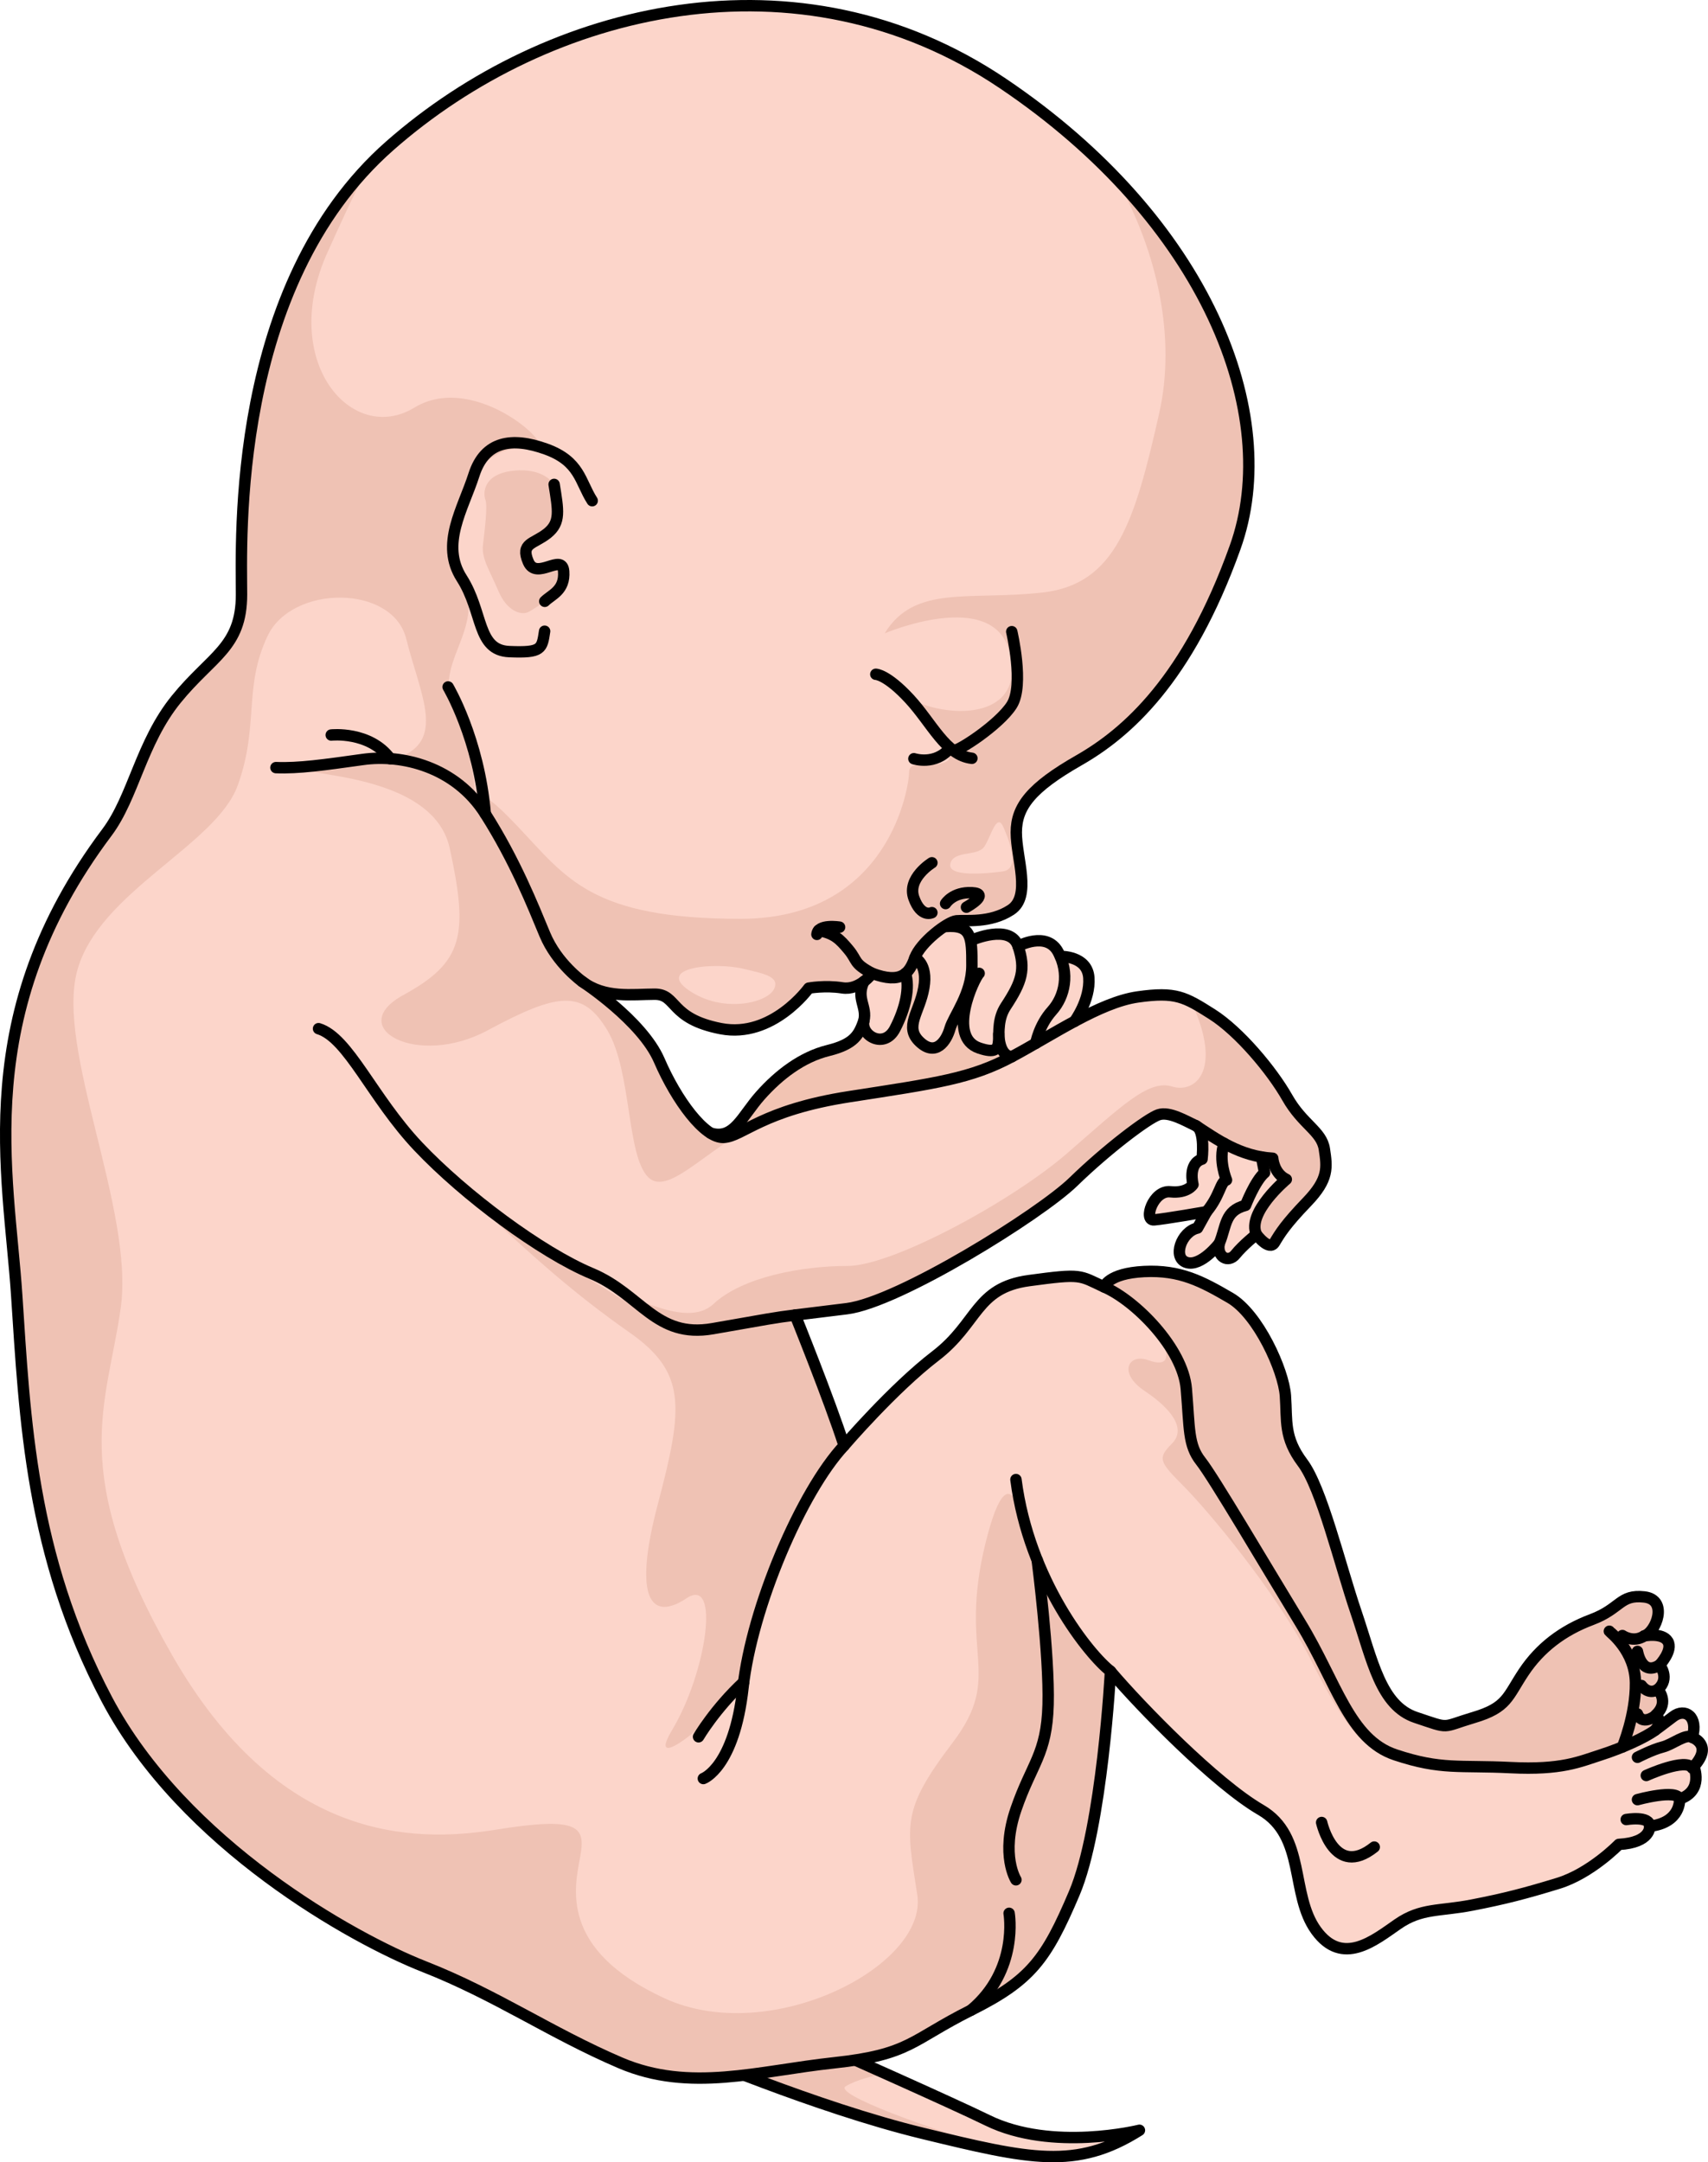 <?xml version="1.0" encoding="utf-8"?>
<!-- Generator: Adobe Illustrator 25.2.3, SVG Export Plug-In . SVG Version: 6.00 Build 0)  -->
<svg version="1.1" id="Camada_1" xmlns="http://www.w3.org/2000/svg" xmlns:xlink="http://www.w3.org/1999/xlink" x="0px" y="0px"
	 width="149.907px" height="189.746px" viewBox="0 0 149.907 189.746" enable-background="new 0 0 149.907 189.746"
	 xml:space="preserve">
<g>
	<g>
		<path fill="#EFC2B4" d="M60.084,179.996c0,0,11.529,4.939,20.902,7.212c9.373,2.273,13.468,3.233,19.019-0.269
			c0,0-7.654,1.91-13.332-0.874c-3.161-1.55-14.019-6.36-14.019-6.36L60.084,179.996z"/>
		<path fill="#FCD5CA" d="M86.673,186.065c-1.709-0.838-5.667-2.629-8.944-4.097c-1.107,0.191-2.54,0.531-3.504,1.109
			c-1.091,0.655,6.947,3.666,14.543,5.832c4.442,0.714,7.516,0.377,11.238-1.97C100.005,186.938,92.351,188.849,86.673,186.065z"/>
		<path fill="none" stroke="#000000" stroke-linecap="round" stroke-linejoin="round" stroke-miterlimit="10" d="M60.084,179.996
			c0,0,11.529,4.939,20.902,7.212c9.373,2.273,13.468,3.233,19.019-0.269c0,0-7.654,1.91-13.332-0.874
			c-3.161-1.55-14.019-6.36-14.019-6.36L60.084,179.996z"/>
	</g>
	<g>
		<path fill="#FCD5CA" d="M9.384,73.048c2.34-3.114,2.983-7.873,6.086-11.69c3.102-3.818,5.727-4.534,5.727-9.187
			c0-4.653-0.954-27.081,13.004-39.37C48.157,0.514,70.11-4.735,88.004,7.313c17.896,12.05,24.578,29.056,20.402,40.715
			c-4.175,11.659-9.545,16.31-13.72,18.696c-4.176,2.387-5.489,4.057-5.489,6.323c0,2.268,1.353,5.607-0.477,6.8
			c-1.829,1.193-3.978,0.877-4.771,0.955c-0.796,0.08-3.181,1.911-3.659,3.262c-0.477,1.352-1.192,2.307-3.738,1.352
			c0,0-1.114,1.512-2.625,1.273c-1.511-0.238-2.944,0.023-2.944,0.023s-3.181,4.43-7.713,3.556
			c-4.534-0.876-3.819-3.024-5.806-3.024s-4.375,0.398-6.365-1.112c0,0,5.251,3.419,6.762,6.919c1.51,3.5,3.976,6.84,5.646,6.76
			c1.67-0.078,3.34-2.387,11.055-3.578c7.715-1.193,10.657-1.591,14.236-3.5c3.579-1.908,7.716-4.771,11.056-5.248
			c3.341-0.477,4.136,0,6.522,1.512c2.385,1.51,5.247,4.93,6.601,7.315c1.352,2.386,3.021,2.943,3.26,4.534
			c0.238,1.59,0.399,2.624-1.51,4.613c-1.91,1.986-2.387,2.783-2.863,3.579c-0.477,0.794-1.593-0.716-1.593-0.716
			s-1.192,0.952-1.829,1.748c-0.634,0.797-1.669,0.239-1.433-0.955c0,0-1.59,2.067-2.862,1.671
			c-1.273-0.397-0.476-2.702,0.955-3.021l0.796-1.433c0,0-3.659,0.639-4.613,0.717c-0.954,0.08-0.08-2.625,1.432-2.466
			c1.512,0.16,1.989-0.637,1.989-0.637s-0.477-1.831,0.794-2.228c0,0,0.318-2.544-0.556-2.941c-0.877-0.399-2.309-1.273-3.262-0.953
			c-0.955,0.316-4.534,3.021-7.477,5.884c-2.942,2.864-15.35,10.577-19.882,11.134c-4.535,0.558-4.535,0.558-4.535,0.558
			s3.023,7.478,4.296,11.453c0,0,4.294-5.011,8.031-7.874c3.738-2.863,3.501-5.965,8.193-6.601c4.692-0.635,4.374-0.477,6.601,0.558
			c0,0,0.319-1.192,3.501-1.354c3.18-0.158,5.092,0.876,7.556,2.308c2.466,1.432,4.692,6.362,4.851,8.59
			c0.159,2.226-0.159,3.657,1.511,5.885c1.67,2.228,3.262,8.907,4.694,13.123c1.43,4.214,2.146,8.192,5.248,9.226
			c3.101,1.034,2.146,0.875,5.088,0c2.943-0.874,2.943-1.829,4.376-3.977c1.432-2.146,3.42-3.658,5.965-4.613
			c2.545-0.954,2.465-2.226,4.611-1.987c2.149,0.239,1.033,3.102,0,3.419c0,0,1.592-0.317,2.069,0.477
			c0.476,0.797-0.716,2.069-0.716,2.069s0.955,1.193-0.158,2.148c0,0,1.032,1.113-0.162,2.226c0,0,0.638,0.558-0.078,1.354
			c0,0,0.557-0.398,1.59-1.192c1.036-0.796,2.229-0.002,1.671,1.828c0,0,1.875,0.635,0.141,2.545c0,0,0.892,2.147-1.254,2.862
			c0,0,0.158,2.069-2.624,2.387c0,0,0.157,1.434-2.706,1.593c0,0-2.465,2.543-5.33,3.418c-2.863,0.876-4.691,1.353-7.556,1.908
			c-2.863,0.558-4.452,0.238-6.521,1.67c-2.067,1.432-4.85,3.738-7.158,0.559c-2.305-3.182-0.874-8.271-4.85-10.579
			c-3.978-2.306-10.498-8.986-13.204-12.169c0,0-0.715,13.681-3.181,19.487c-2.466,5.805-3.817,7.634-9.068,10.258
			c-5.249,2.625-5.327,3.897-12.008,4.613c-6.682,0.716-12.644,2.624-18.77,0c-6.125-2.624-10.896-5.963-17.181-8.429
			c-6.283-2.467-21.154-10.739-27.877-23.463c-6.719-12.727-7.196-24.736-7.913-35.474C0.756,102.913-2.585,88.996,9.384,73.048z"/>
		<path fill="#EFC2B4" d="M69.87,115.594c-0.49,0.058-1.019,0.16-1.587,0.318c-4.518,1.255-8.785,1.505-10.791,0
			c-2.008-1.506-13.805-8.533-13.805-8.533c3.012,2.761,6.526,6.024,11.546,9.536c5.019,3.514,4.766,6.524,2.508,15.059
			c-2.258,8.533-0.501,10.29,2.51,8.282c3.01-2.008,1.757,6.525-1.255,11.544c-3.012,5.02,6.776-3.263,6.776-6.022
			c0-2.631,3.422-12.995,8.302-18.963C72.912,123.191,70.33,116.736,69.87,115.594z"/>
		<path fill="#EFC2B4" d="M96.925,112.937c0,0,0.314-1.193,3.502-1.355c1.185-0.057,2.197,0.047,3.121,0.276
			c1.556,0.392,2.882,1.137,4.428,2.033c2.472,1.433,4.695,6.356,4.859,8.589c0.152,2.225-0.164,3.656,1.508,5.88
			c1.669,2.233,3.264,8.914,4.695,13.124c1.431,4.217,2.147,8.197,5.25,9.229c3.102,1.031,2.146,0.877,5.086,0
			c2.94-0.878,2.94-1.832,4.373-3.98c1.43-2.148,3.424-3.654,5.963-4.609c2.549-0.954,2.472-2.224,4.62-1.985
			c2.148,0.239,1.031,3.102,0,3.417c0,0,1.585-0.315,2.062,0.477c0.478,0.793-0.716,2.072-0.716,2.072s0.955,1.191-0.152,2.146
			c0,0,1.03,1.107-0.162,2.224c0,0,0.64,0.554-0.076,1.356c-0.593,0.429-1.671,0.982-2.873,1.469
			c-0.612,0.258-1.251,0.497-1.88,0.697c-1.871,0.591-3.445,1.345-7.941,1.117c-4.493-0.221-6.069,0.228-10.107-1.117
			c-4.047-1.356-5.173-6.367-8.322-11.539c-3.14-5.163-7.634-12.808-8.762-14.23c-1.116-1.422-0.972-2.844-1.269-6.365
			C103.836,118.34,99.712,114.15,96.925,112.937z"/>
		<g>
			<path fill="#EFC2B4" d="M95.779,144.814c-2.387-3.341-4.534-7.396-5.728-9.545c0,0-1.191-9.543-3.579,0.238
				c-2.385,9.783,1.671,11.453-2.863,17.419c-4.534,5.965-4.056,7.157-3.101,13.361c0.954,6.203-12.885,13.361-22.19,9.066
				c-9.306-4.294-7.874-9.782-7.396-12.407c0.477-2.624,0-3.579-7.396-2.386c-7.396,1.192-19.088,0.954-28.394-15.271
				c-9.306-16.225-5.726-21.951-4.533-30.541c1.191-8.59-5.727-22.666-3.818-29.586c1.908-6.92,12.168-10.977,14.077-16.225
				c1.909-5.25,0.478-8.59,2.624-13.123c2.149-4.534,10.977-4.534,12.17,0.237c1.192,4.772,3.34,8.591-0.239,10.261
				c0,0,3.797,1.578,5.488,3.34c1.69,1.764,0.24-4.295-1.193-7.873c-1.431-3.579,2.385-6.203,1.193-10.26
				c-1.193-4.057-0.715-4.772,0-7.874c0.715-3.103,3.339-4.773,5.965-4.295c2.624,0.478-5.012-6.919-10.498-3.579
				c-5.489,3.341-11.93-4.056-7.635-13.6c1.037-2.307,2.204-4.904,3.615-7.577c-12.008,12.56-11.15,33.138-11.15,37.574
				c0,4.652-2.625,5.368-5.727,9.187c-3.102,3.817-3.746,8.576-6.086,11.69c-11.969,15.948-8.629,29.865-7.913,40.602
				c0.716,10.737,1.193,22.747,7.913,35.474c6.723,12.724,21.594,20.996,27.877,23.463c6.285,2.466,11.056,5.805,17.181,8.429
				c6.125,2.624,12.088,0.716,18.77,0c6.681-0.716,6.759-1.988,12.008-4.613c5.25-2.624,6.602-4.453,9.068-10.258
				c2.116-4.983,2.943-15.762,3.135-18.717C96.965,146.596,96.43,145.726,95.779,144.814z"/>
			<path fill="#EFC2B4" d="M68.715,97.648c-2.955,1.05-4.086,2.109-5.208,2.162c-1.67,0.08-4.136-3.26-5.646-6.76
				c-1.511-3.5-6.762-6.919-6.762-6.919c0.562,0.425,1.154,0.688,1.759,0.862c-1.784-1.219-3.717-2.886-5.042-4.998
				c-3.097-4.944-5.246-18.307-19.562-14.966c-5.855,1.366,9.544-0.239,11.214,7.396c1.671,7.637,1.193,10.022-4.056,12.886
				c-5.25,2.862,1.192,6.442,7.396,3.102c6.203-3.341,8.352-3.579,10.498,0c2.147,3.579,1.67,10.976,3.579,12.884
				c1.91,1.91,5.728-3.341,10.976-5.249C68.203,97.924,68.483,97.791,68.715,97.648z"/>
			<path fill="#EFC2B4" d="M69.791,115.399c0,0,0,0,4.535-0.558c4.532-0.557,16.939-8.27,19.882-11.134
				c2.942-2.862,6.521-5.567,7.477-5.884c0.953-0.319,2.385,0.555,3.262,0.953c0.158,0.073,0.278,0.218,0.368,0.405
				c3.534,2.18,6.391,2.458,6.391,2.458c-0.16,1.432,1.192,1.852,1.192,1.852c-1.272,0.795-2.188,2.49-2.823,3.921
				c-0.241,0.542,1.438,1.309,1.585,1.821c0.076-0.033,0.146-0.098,0.207-0.196c0.476-0.796,0.953-1.593,2.863-3.579
				c1.909-1.989,1.748-3.023,1.51-4.613c-0.239-1.591-1.909-2.148-3.26-4.534c-1.354-2.386-4.216-5.806-6.601-7.315
				c-0.707-0.449-1.274-0.804-1.81-1.072c0.016,0.036,0.024,0.066,0.041,0.104c2.704,5.886,0.316,7.953-1.751,7.316
				c-2.069-0.637-4.454,1.75-9.227,5.885c-4.77,4.136-15.269,9.862-19.247,9.862c-3.976,0-9.226,0.955-11.771,3.341
				c-2.544,2.386-7.892-1.635-6.203,0.477c1.907,2.386,6.143,1.685,10.657,0.954c1.428-0.229,2.253-0.281,2.802-0.267
				C69.824,115.48,69.791,115.399,69.791,115.399z"/>
			<path fill="#EFC2B4" d="M119.025,141.487c-1.433-4.216-3.024-10.895-4.694-13.123c-1.238-1.648-1.382-2.863-1.439-4.285
				l-10.988-6.624c0.796,1.591,0.638,2.544-1.113,1.908c-1.75-0.635-2.705,1.115-0.318,2.705c2.386,1.591,3.659,3.34,2.386,4.612
				c-1.273,1.272-1.114,1.59,0.953,3.659c2.07,2.067,8.274,9.385,11.296,15.43c3.022,6.044,5.017,8.334,7.359,8.223
				c0.572-0.027,0.977-1.42,1.26-3.504C121.081,149.187,120.367,145.442,119.025,141.487z"/>
		</g>
		<path fill="#EFC2B4" d="M97.927,15.605c3.732,6.559,5.288,14.105,3.817,20.645c-2.148,9.544-3.818,15.031-10.259,15.747
			c-6.443,0.717-11.214-0.716-13.838,3.58c0,0,9.543-4.057,10.974,1.67c1.432,5.727-4.969,5.992-8.807,4.069
			c0,0,4.512,4.758,3.319,5.474c-1.193,0.717-3.34-0.238-3.34,0.955c0,1.193-1.669,12.885-14.794,12.885
			c-13.123,0-15.271-3.579-19.566-8.113c-4.293-4.532-3.34-2.146-1.194,1.67c1.743,3.098,4.113,10.278,8.897,12.877
			c1.461,0.348,2.984,0.18,4.327,0.18c1.987,0,1.272,2.148,5.806,3.024c4.533,0.874,7.713-3.556,7.713-3.556
			s1.433-0.262,2.944-0.023c1.511,0.238,2.625-1.273,2.625-1.273c2.546,0.955,3.261,0,3.738-1.352
			c0.478-1.351,2.863-3.182,3.659-3.262c0.794-0.078,2.942,0.238,4.771-0.955c1.83-1.192,0.477-4.532,0.477-6.8
			c0-2.267,1.313-3.936,5.489-6.323c4.176-2.386,9.546-7.037,13.72-18.696C111.691,38.856,108.254,26.378,97.927,15.605z
			 M87.978,76.477c-1.487,0.199-4.865,0.498-4.566-0.693c0.298-1.193,2.383-0.596,2.979-1.489c0.595-0.895,1.092-3.077,1.688-1.688
			C88.754,74.182,89.466,76.279,87.978,76.477z"/>
		<path fill="#FCD5CA" d="M90.921,91.549c0.029-0.143,0.325-1.631,1.413-2.843c1.07-1.185,1.499-3.026,0.734-4.772
			c0,0,2.377-0.086,2.511,1.871c0.134,1.955-1.26,3.826-1.26,3.826C93.184,90.242,92.038,90.91,90.921,91.549z"/>
		<path fill="#FCD5CA" d="M90.921,91.549c-0.715,0.421-1.421,0.821-2.108,1.184c-1.107-0.086-1.137-1.832-1.137-1.994
			c0-0.01,0-0.01,0-0.01c0.02-0.707,0.057-1.594,0.611-2.424c1.412-2.158,1.755-3.246,1.079-5.268c0,0,2.5-1.365,3.512,0.495
			c0.077,0.134,0.133,0.267,0.19,0.401c0.765,1.746,0.335,3.588-0.734,4.772C91.246,89.918,90.95,91.406,90.921,91.549z"/>
		<path fill="#FCD5CA" d="M85.156,86.977l-0.228-0.085c0.228-0.658,0.382-1.384,0.382-2.167c0-0.926,0-1.66-0.126-2.204l0.126-0.029
			c0,0,3.376-1.479,4.055,0.546c0.676,2.021,0.333,3.109-1.079,5.268c-0.555,0.83-0.591,1.717-0.611,2.424c0,0,0,0,0,0.01
			c-0.029,1.125,0.02,1.823-1.727,1.231C84.001,91.311,84.497,88.706,85.156,86.977z"/>
		<path fill="#FCD5CA" d="M83.01,81.309c1.431-0.105,1.976,0.286,2.176,1.212c0.126,0.544,0.126,1.278,0.126,2.204
			c0,0.783-0.155,1.509-0.382,2.167c-0.496,1.46-1.328,2.624-1.546,3.378c-0.306,1.088-1.242,2.482-2.646,1.155
			c-1.411-1.326-0.009-2.587,0.362-4.743c0.373-2.166-0.8-2.605-0.8-2.605v-0.009c0.343-0.964,1.651-2.178,2.672-2.816L83.01,81.309
			z"/>
		<path fill="#FCD5CA" d="M78.562,90.27c-0.945,1.834-3.034,0.592-2.73-0.687c0.307-1.278-0.705-1.956,0-3.445v-0.009
			c0.458-0.345,0.736-0.717,0.736-0.717c1.498,0.563,2.357,0.459,2.911-0.01l0.009,0.01C79.867,86.652,79.506,88.437,78.562,90.27z"
			/>
		<path fill="#F2C4B3" d="M75.832,89.583c-0.304,1.278,1.786,2.521,2.73,0.687c0.944-1.832,1.305-3.617,0.926-4.857l-0.009-0.01
			c0.381-0.295,0.62-0.782,0.821-1.326c0,0,1.173,0.439,0.8,2.605c-0.372,2.156-1.773,3.417-0.362,4.743
			c1.404,1.327,2.339-0.067,2.646-1.155c0.218-0.754,1.05-1.918,1.546-3.378l0.228,0.085c-0.66,1.729-1.155,4.334,0.792,4.993
			c1.747,0.592,1.698-0.106,1.727-1.231c0,0.162,0.029,1.908,1.137,1.994c-3.579,1.909-6.519,2.31-14.24,3.502
			c-7.712,1.194-9.38,3.494-11.052,3.58c-0.354,0.02-0.737-0.115-1.146-0.372l0.009-0.01c2.051,0.61,2.749-1.479,4.361-3.304
			c1.624-1.821,3.647-3.377,5.957-3.941C75.011,91.616,75.393,90.795,75.832,89.583z"/>
		<path fill="none" stroke="#000000" stroke-linecap="round" stroke-linejoin="round" stroke-miterlimit="10" d="M51.976,43.939
			c-1.073-1.67-1.073-3.46-4.056-4.533c-2.983-1.074-5.368-0.717-6.324,2.266c-0.954,2.982-2.982,6.084-1.073,9.067
			c1.909,2.982,1.313,6.323,4.176,6.442c2.863,0.119,2.863-0.238,3.101-1.79"/>
		<path fill="#EFC2B4" d="M47.812,52.767c0.607-0.596,1.778-0.954,1.66-2.624c-0.121-1.67-2.387,0.834-3.104-0.836
			c-0.714-1.67,0.477-1.551,1.671-2.505c1.194-0.954,0.955-2.027,0.596-4.294c0,0-0.871-1.486-3.559-1.203
			c-2.688,0.283-2.688,1.98-2.475,2.546c0.212,0.566-0.071,2.758-0.212,3.961c-0.141,1.202,0.566,2.193,1.344,4.031
			c0.778,1.839,2.051,2.193,2.688,1.839C47.057,53.328,47.812,52.767,47.812,52.767z"/>
		<path fill="none" stroke="#000000" stroke-linecap="round" stroke-linejoin="round" stroke-miterlimit="10" d="M48.635,42.508
			c0.359,2.267,0.598,3.34-0.596,4.294c-1.193,0.954-2.385,0.835-1.671,2.505c0.716,1.67,2.983-0.834,3.104,0.836
			c0.118,1.67-1.053,2.028-1.66,2.624"/>
		<path fill="none" stroke="#000000" stroke-linecap="round" stroke-linejoin="round" stroke-miterlimit="10" d="M9.384,73.048
			c2.34-3.114,2.983-7.873,6.086-11.69c3.102-3.818,5.727-4.534,5.727-9.187c0-4.653-0.954-27.081,13.004-39.37
			C48.157,0.514,70.11-4.735,88.004,7.313c17.896,12.05,24.578,29.056,20.402,40.715c-4.175,11.659-9.545,16.31-13.72,18.696
			c-4.176,2.387-5.489,4.057-5.489,6.323c0,2.268,1.353,5.607-0.477,6.8c-1.829,1.193-3.978,0.877-4.771,0.955
			c-0.796,0.08-3.181,1.911-3.659,3.262c-0.477,1.352-1.192,2.307-3.738,1.352c0,0-1.114,1.512-2.625,1.273
			c-1.511-0.238-2.944,0.023-2.944,0.023s-3.181,4.43-7.713,3.556c-4.534-0.876-3.819-3.024-5.806-3.024s-4.375,0.398-6.365-1.112
			c0,0,5.251,3.419,6.762,6.919c1.51,3.5,3.976,6.84,5.646,6.76c1.67-0.078,3.34-2.387,11.055-3.578
			c7.715-1.193,10.657-1.591,14.236-3.5c3.579-1.908,7.716-4.771,11.056-5.248c3.341-0.477,4.136,0,6.522,1.512
			c2.385,1.51,5.247,4.93,6.601,7.315c1.352,2.386,3.021,2.943,3.26,4.534c0.238,1.59,0.399,2.624-1.51,4.613
			c-1.91,1.986-2.387,2.783-2.863,3.579c-0.477,0.794-1.593-0.716-1.593-0.716s-1.192,0.952-1.829,1.748
			c-0.634,0.797-1.669,0.239-1.433-0.955c0,0-1.59,2.067-2.862,1.671c-1.273-0.397-0.476-2.702,0.955-3.021l0.796-1.433
			c0,0-3.659,0.639-4.613,0.717c-0.954,0.08-0.08-2.625,1.432-2.466c1.512,0.16,1.989-0.637,1.989-0.637s-0.477-1.831,0.794-2.228
			c0,0,0.318-2.544-0.556-2.941c-0.877-0.399-2.309-1.273-3.262-0.953c-0.955,0.316-4.534,3.021-7.477,5.884
			c-2.942,2.864-15.35,10.577-19.882,11.134c-4.535,0.558-4.535,0.558-4.535,0.558s3.023,7.478,4.296,11.453
			c0,0,4.294-5.011,8.031-7.874c3.738-2.863,3.501-5.965,8.193-6.601c4.692-0.635,4.374-0.477,6.601,0.558
			c0,0,0.319-1.192,3.501-1.354c3.18-0.158,5.092,0.876,7.556,2.308c2.466,1.432,4.692,6.362,4.851,8.59
			c0.159,2.226-0.159,3.657,1.511,5.885c1.67,2.228,3.262,8.907,4.694,13.123c1.43,4.214,2.146,8.192,5.248,9.226
			c3.101,1.034,2.146,0.875,5.088,0c2.943-0.874,2.943-1.829,4.376-3.977c1.432-2.146,3.42-3.658,5.965-4.613
			c2.545-0.954,2.465-2.226,4.611-1.987c2.149,0.239,1.033,3.102,0,3.419c0,0,1.592-0.317,2.069,0.477
			c0.476,0.797-0.716,2.069-0.716,2.069s0.955,1.193-0.158,2.148c0,0,1.032,1.113-0.162,2.226c0,0,0.638,0.558-0.078,1.354
			c0,0,0.557-0.398,1.59-1.192c1.036-0.796,2.229-0.002,1.671,1.828c0,0,1.875,0.635,0.141,2.545c0,0,0.892,2.147-1.254,2.862
			c0,0,0.158,2.069-2.624,2.387c0,0,0.157,1.434-2.706,1.593c0,0-2.465,2.543-5.33,3.418c-2.863,0.876-4.691,1.353-7.556,1.908
			c-2.863,0.558-4.452,0.238-6.521,1.67c-2.067,1.432-4.85,3.738-7.158,0.559c-2.305-3.182-0.874-8.271-4.85-10.579
			c-3.978-2.306-10.498-8.986-13.204-12.169c0,0-0.715,13.681-3.181,19.487c-2.466,5.805-3.817,7.634-9.068,10.258
			c-5.249,2.625-5.327,3.897-12.008,4.613c-6.682,0.716-12.644,2.624-18.77,0c-6.125-2.624-10.896-5.963-17.181-8.429
			c-6.283-2.467-21.154-10.739-27.877-23.463c-6.719-12.727-7.196-24.736-7.913-35.474C0.756,102.913-2.585,88.996,9.384,73.048z"/>
		<path fill="none" stroke="#000000" stroke-linecap="round" stroke-linejoin="round" stroke-miterlimit="10" d="M24.219,67.361
			c1.987,0.079,4.215-0.239,7.635-0.716c3.42-0.478,8.113,0.635,10.737,4.772c2.625,4.136,4.168,8.033,5.225,10.578
			c1.057,2.545,3.283,4.136,3.283,4.136"/>
		<path fill="none" stroke="#000000" stroke-linecap="round" stroke-linejoin="round" stroke-miterlimit="10" d="M39.33,60.283
			c0,0,2.705,4.533,3.261,11.135"/>
		<path fill="none" stroke="#000000" stroke-linecap="round" stroke-linejoin="round" stroke-miterlimit="10" d="M29.071,64.5
			c0,0,3.361-0.372,5.179,2.08"/>
		<path fill="none" stroke="#000000" stroke-linecap="round" stroke-linejoin="round" stroke-miterlimit="10" d="M76.868,59.17
			c0,0,0.956,0,2.945,2.147c1.987,2.147,3.179,4.964,5.488,5.226"/>
		<path fill="none" stroke="#000000" stroke-linecap="round" stroke-linejoin="round" stroke-miterlimit="10" d="M83.662,65.852
			c0.29,0.196,4.025-2.228,5.137-3.979c1.114-1.748,0-6.442,0-6.442"/>
		<path fill="none" stroke="#000000" stroke-linecap="round" stroke-linejoin="round" stroke-miterlimit="10" d="M80.21,66.58
			c0,0,1.87,0.624,3.163-0.927"/>
		<path fill="none" stroke="#000000" stroke-linecap="round" stroke-linejoin="round" stroke-miterlimit="10" d="M81.791,75.712
			c0,0-2.217,1.352-1.581,3.103c0.638,1.749,1.581,1.273,1.581,1.273"/>
		<path fill="none" stroke="#000000" stroke-linecap="round" stroke-linejoin="round" stroke-miterlimit="10" d="M82.994,79.291
			c0,0,0.637-1.035,2.307-0.955c1.67,0.081-0.478,1.273-0.478,1.273"/>
		<path fill="none" stroke="#000000" stroke-linecap="round" stroke-linejoin="round" stroke-miterlimit="10" d="M73.689,81.361
			c0,0-1.91-0.32-1.989,0.635"/>
		<path fill="none" stroke="#000000" stroke-linecap="round" stroke-linejoin="round" stroke-miterlimit="10" d="M71.848,81.652
			c1.364,0.264,1.842,0.74,2.635,1.694c0.796,0.954,0.398,1.194,2.069,2.069"/>
		<path fill="none" stroke="#000000" stroke-linecap="round" stroke-linejoin="round" stroke-miterlimit="10" d="M27.957,90.269
			c2.624,0.794,4.693,6.043,8.75,10.337c4.056,4.296,10.815,9.309,15.191,11.138c4.372,1.829,5.646,5.726,10.656,4.851
			c5.01-0.875,5.397-0.968,7.237-1.194"/>
		<path fill="none" stroke="#000000" stroke-linecap="round" stroke-linejoin="round" stroke-miterlimit="10" d="M104.946,98.777
			c1.829,1.193,3.896,2.703,6.759,2.863c0,0,0.08,1.319,1.192,1.852c0,0-3.498,2.921-2.624,4.83"/>
		<path fill="none" stroke="#000000" stroke-linecap="round" stroke-linejoin="round" stroke-miterlimit="10" d="M107.012,109.115
			c0.637-1.51,0.443-2.854,2.307-3.34c0,0,0.833-2.158,1.67-2.862l-0.273-1.386"/>
		<path fill="none" stroke="#000000" stroke-linecap="round" stroke-linejoin="round" stroke-miterlimit="10" d="M105.9,106.332
			c1.194-1.431,1.194-2.624,1.748-2.782c0,0-0.741-1.741-0.211-3.218"/>
		<path fill="none" stroke="#000000" stroke-linecap="round" stroke-linejoin="round" stroke-miterlimit="10" d="M61.731,156.072
			c0,0,2.702-0.959,3.482-7.984c0.779-7.025,5.093-17.181,8.875-21.235"/>
		<path fill="none" stroke="#000000" stroke-linecap="round" stroke-linejoin="round" stroke-miterlimit="10" d="M61.31,152.409
			c0,0,1.44-2.461,3.962-4.802"/>
		<path fill="none" stroke="#000000" stroke-linecap="round" stroke-linejoin="round" stroke-miterlimit="10" d="M97.469,146.656
			c-1.817-1.391-7.16-7.934-8.302-16.819"/>
		<path fill="none" stroke="#000000" stroke-linecap="round" stroke-linejoin="round" stroke-miterlimit="10" d="M88.567,167.9
			c0,0,0.872,4.995-3.347,8.501"/>
		<path fill="none" stroke="#000000" stroke-linecap="round" stroke-linejoin="round" stroke-miterlimit="10" d="M89.167,164.959
			c0,0-1.38-2.161,0-6.184c1.38-4.023,2.704-4.805,2.822-9.186c0.121-4.382-0.956-12.682-0.956-12.682"/>
		<path fill="none" stroke="#000000" stroke-linecap="round" stroke-linejoin="round" stroke-miterlimit="10" d="M96.912,112.936
			c2.787,1.213,6.907,5.407,7.207,8.927c0.299,3.521,0.149,4.942,1.273,6.366c1.122,1.423,5.615,9.062,8.762,14.23
			c3.145,5.168,4.269,10.186,8.312,11.533c4.046,1.349,5.619,0.898,10.111,1.123c4.494,0.226,6.068-0.523,7.939-1.123
			c1.873-0.6,3.87-1.512,4.753-2.165"/>
		<path fill="none" stroke="#000000" stroke-linecap="round" stroke-linejoin="round" stroke-miterlimit="10" d="M141.249,143.146
			c0.057,0.086,2.262,1.715,2.292,4.529c0.031,2.815-1.146,5.63-1.146,5.63"/>
		<path fill="none" stroke="#000000" stroke-linecap="round" stroke-linejoin="round" stroke-miterlimit="10" d="M142.395,143.524
			c0,0,0.949,0.671,1.919,0.03"/>
		<path fill="none" stroke="#000000" stroke-linecap="round" stroke-linejoin="round" stroke-miterlimit="10" d="M143.717,144.917
			c0,0,0.357,2.221,1.95,1.184"/>
		<path fill="none" stroke="#000000" stroke-linecap="round" stroke-linejoin="round" stroke-miterlimit="10" d="M144.066,147.908
			c0,0,0.59,0.882,1.443,0.34"/>
		<path fill="none" stroke="#000000" stroke-linecap="round" stroke-linejoin="round" stroke-miterlimit="10" d="M143.717,150.404
			c0,0,0.289,1.047,1.552,0.176"/>
		<path fill="none" stroke="#000000" stroke-linecap="round" stroke-linejoin="round" stroke-miterlimit="10" d="M143.717,154.209
			c0,0,1.305-0.676,2.206-0.903c0.9-0.229,2.038-1.21,2.608-0.843"/>
		<path fill="none" stroke="#000000" stroke-linecap="round" stroke-linejoin="round" stroke-miterlimit="10" d="M144.491,155.806
			c0,0,3.482-1.59,4.04-0.649"/>
		<path fill="none" stroke="#000000" stroke-linecap="round" stroke-linejoin="round" stroke-miterlimit="10" d="M143.717,157.925
			c0,0,3.45-0.951,3.7-0.055"/>
		<path fill="none" stroke="#000000" stroke-linecap="round" stroke-linejoin="round" stroke-miterlimit="10" d="M142.729,159.669
			c0,0,2.093-0.362,2.064,0.588"/>
		<path fill="none" stroke="#000000" stroke-linecap="round" stroke-linejoin="round" stroke-miterlimit="10" d="M115.998,159.929
			c0,0,1.112,4.959,4.617,2.156"/>
		<path fill="none" stroke="#000000" stroke-linecap="round" stroke-linejoin="round" stroke-miterlimit="10" d="M75.819,86.132
			c-0.708,1.493,0.305,2.169,0,3.451c-0.305,1.282,1.789,2.519,2.734,0.686c0.945-1.834,1.302-3.618,0.921-4.853"/>
		<path fill="none" stroke="#000000" stroke-linecap="round" stroke-linejoin="round" stroke-miterlimit="10" d="M80.29,84.064
			c0,0,1.167,0.454,0.794,2.615c-0.371,2.16-1.767,3.424-0.359,4.75c1.405,1.325,2.337-0.072,2.648-1.161
			c0.31-1.092,1.925-3.049,1.928-5.547c0.003-2.497-0.026-3.587-2.307-3.415"/>
		<path fill="none" stroke="#000000" stroke-linecap="round" stroke-linejoin="round" stroke-miterlimit="10" d="M85.301,82.493
			c0,0,3.377-1.485,4.053,0.54c0.675,2.025,0.339,3.118-1.08,5.273c-1.416,2.153,0.523,4.63-2.337,3.663
			c-2.859-0.968-0.447-6.13,0-6.554"/>
		<path fill="none" stroke="#000000" stroke-linecap="round" stroke-linejoin="round" stroke-miterlimit="10" d="M89.354,83.033
			c0,0,2.498-1.363,3.511,0.5c1.012,1.863,0.609,3.89-0.54,5.171c-1.148,1.282-1.418,2.852-1.418,2.852"/>
		<path fill="none" stroke="#000000" stroke-linecap="round" stroke-linejoin="round" stroke-miterlimit="10" d="M87.664,90.73
			c0,0-0.026,1.913,1.135,2.002"/>
		<path fill="none" stroke="#000000" stroke-linecap="round" stroke-linejoin="round" stroke-miterlimit="10" d="M93.057,83.93
			c0,0,2.373-0.084,2.509,1.872c0.134,1.958-1.255,3.827-1.255,3.827"/>
		<path fill="none" stroke="#000000" stroke-linecap="round" stroke-linejoin="round" stroke-miterlimit="10" d="M75.819,89.583
			c-0.439,1.216-0.815,2.031-3.125,2.603c-2.31,0.569-4.335,2.124-5.955,3.945c-1.62,1.822-2.315,3.912-4.363,3.307"/>
		<path fill="#FCD5CA" d="M65.327,85.032c-2.549-0.638-7.833-0.156-4.857,1.88c2.979,2.037,6.816,1.098,7.442-0.078
			C68.537,85.658,66.893,85.424,65.327,85.032z"/>
	</g>
</g>
</svg>
